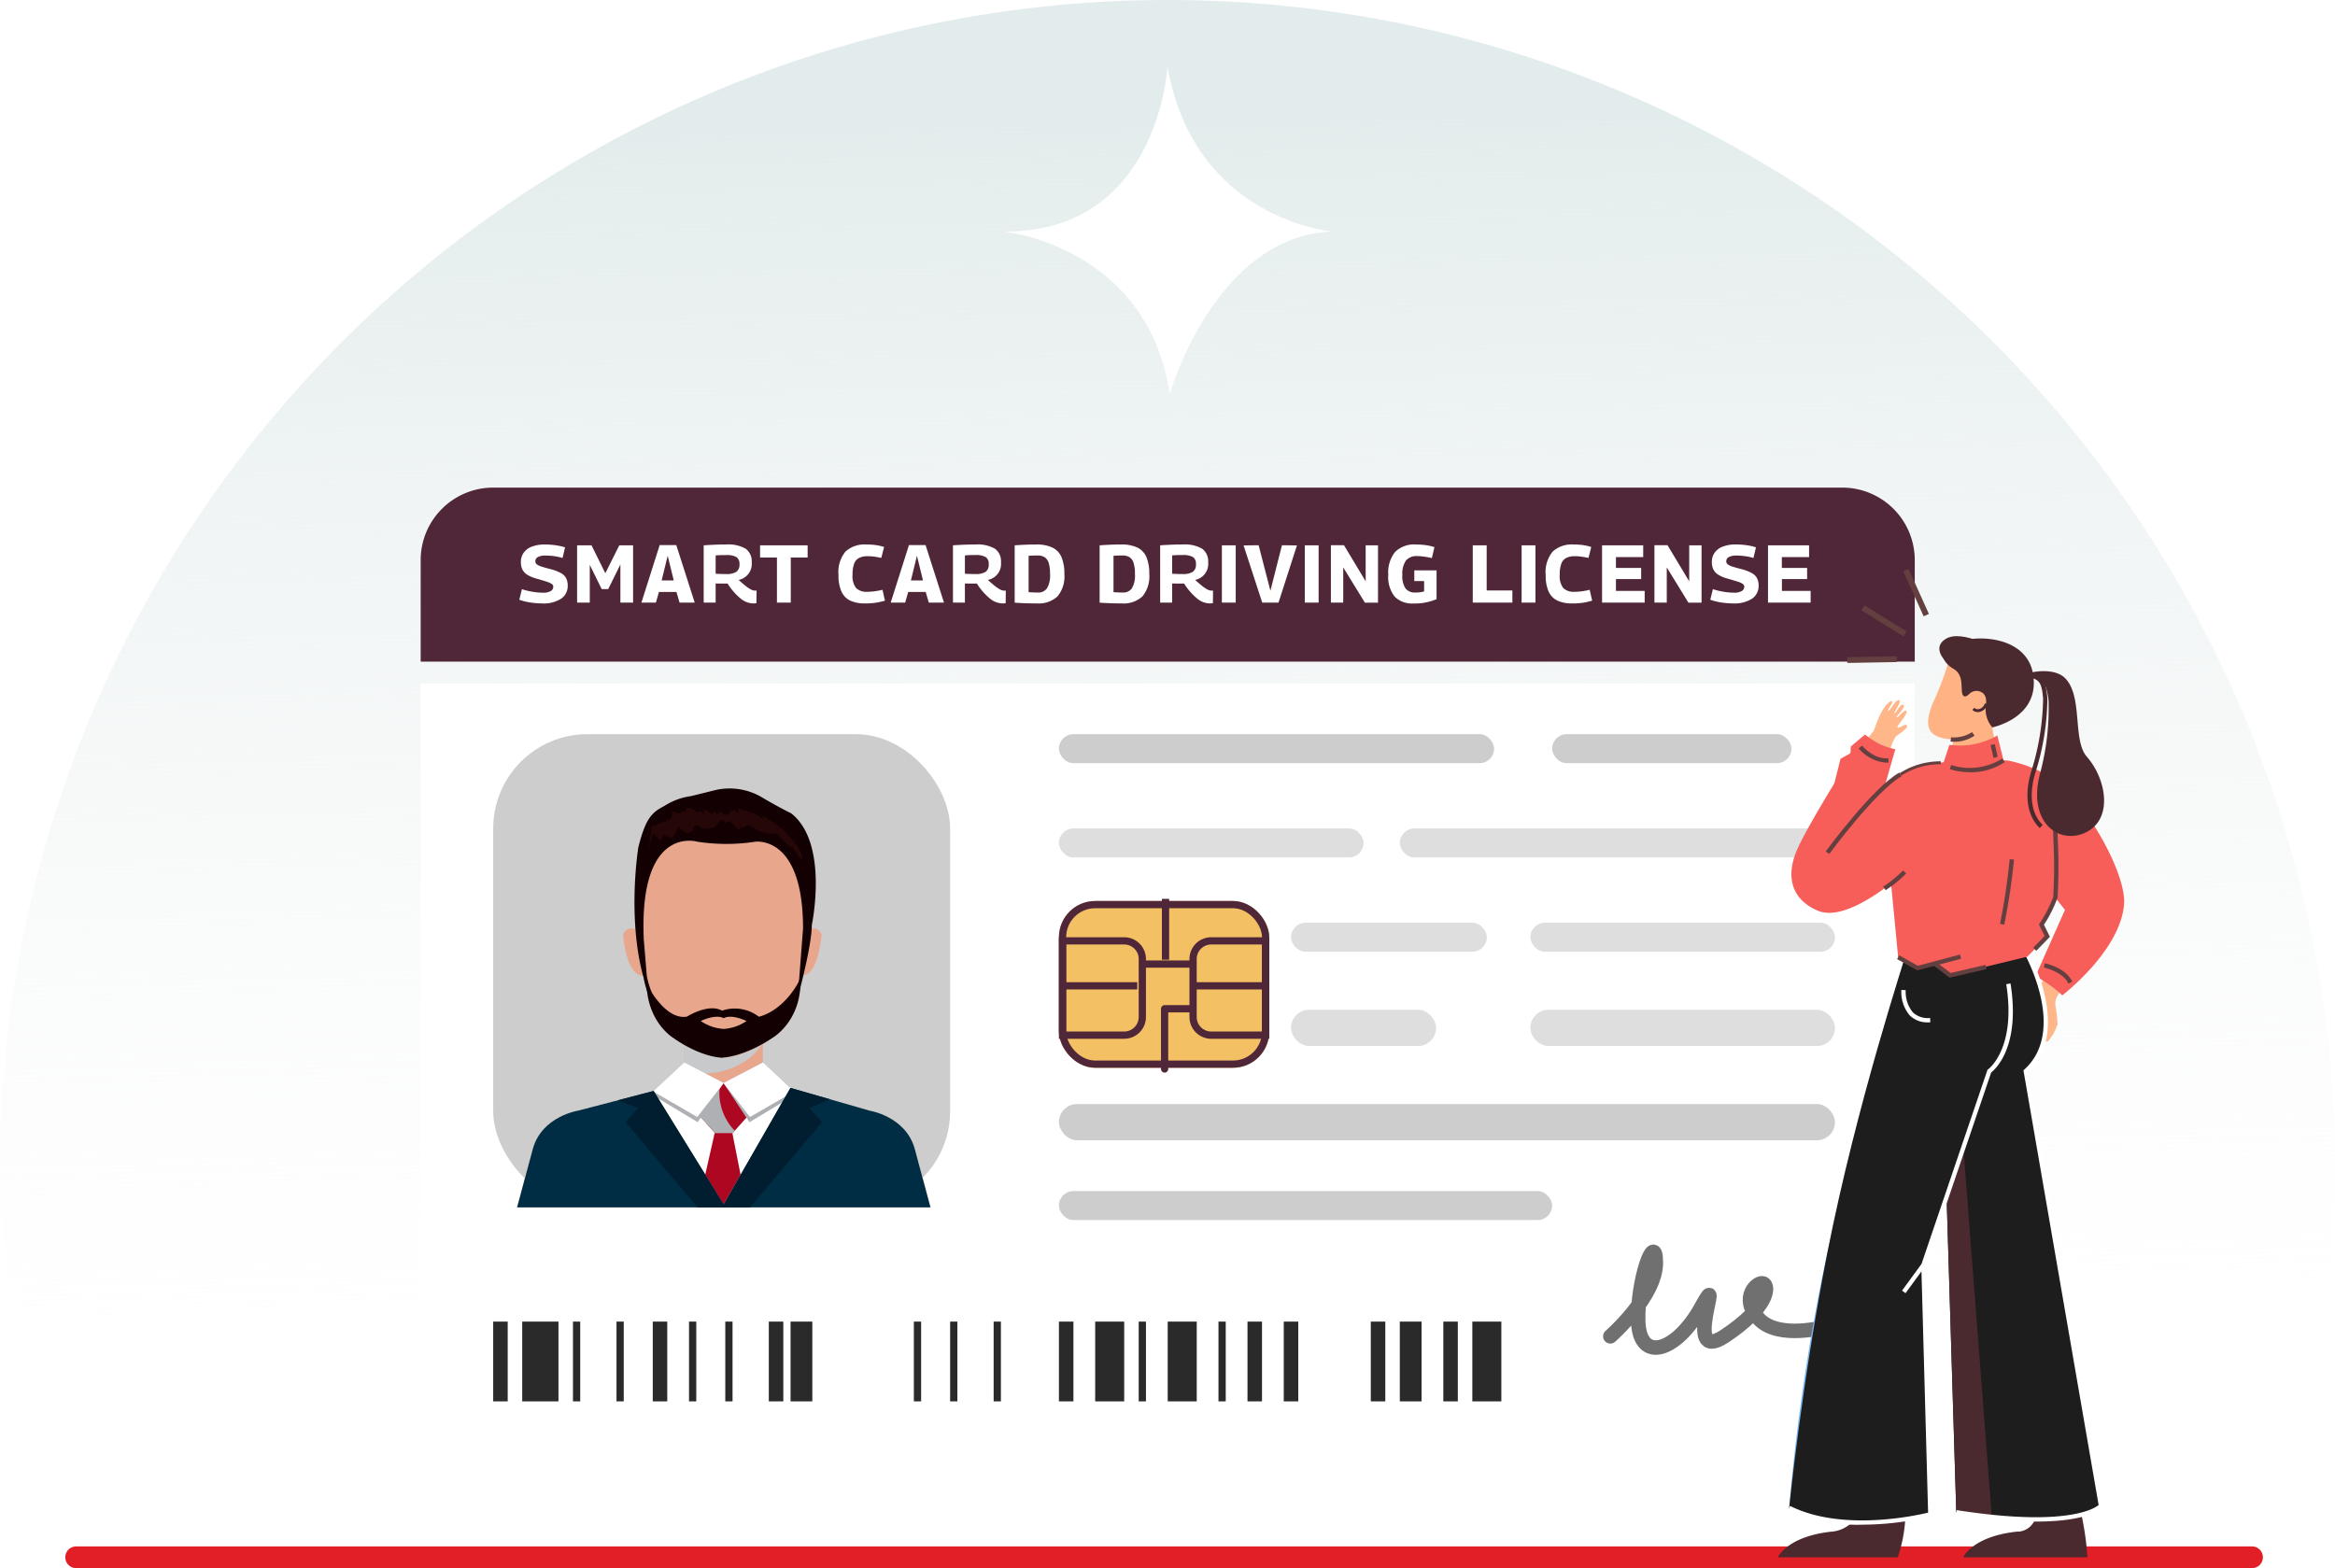 <svg xmlns="http://www.w3.org/2000/svg" xmlns:xlink="http://www.w3.org/1999/xlink" width="321.941" height="216.237" viewBox="0 0 321.941 216.237">
  <defs>
    <linearGradient id="linear-gradient" x1="0.5" y1="0.073" x2="0.521" y2="0.877" gradientUnits="objectBoundingBox">
      <stop offset="0" stop-color="#e3ecec"/>
      <stop offset="1" stop-color="#f7f7f7" stop-opacity="0"/>
    </linearGradient>
    <filter id="Rectangle_21045" x="49" y="85.237" width="224" height="129" filterUnits="userSpaceOnUse">
      <feOffset dy="3" input="SourceAlpha"/>
      <feGaussianBlur stdDeviation="3" result="blur"/>
      <feFlood flood-opacity="0.161"/>
      <feComposite operator="in" in2="blur"/>
      <feComposite in="SourceGraphic"/>
    </filter>
    <clipPath id="clip-path">
      <rect id="Rectangle_21092" data-name="Rectangle 21092" width="57.005" height="57.79" fill="none"/>
    </clipPath>
    <clipPath id="clip-path-3">
      <rect id="Rectangle_21087" data-name="Rectangle 21087" width="10.807" height="4.368" fill="none"/>
    </clipPath>
    <clipPath id="clip-path-4">
      <rect id="Rectangle_21088" data-name="Rectangle 21088" width="5.126" height="6.903" fill="none"/>
    </clipPath>
    <clipPath id="clip-path-5">
      <rect id="Rectangle_21089" data-name="Rectangle 21089" width="10.1" height="8.243" fill="none"/>
    </clipPath>
    <clipPath id="clip-path-6">
      <rect id="Rectangle_21090" data-name="Rectangle 21090" width="10.067" height="8.243" fill="none"/>
    </clipPath>
  </defs>
  <g id="Group_205030" data-name="Group 205030" transform="translate(-1817 -9564.763)">
    <g id="Group_205029" data-name="Group 205029" transform="translate(1382.07 9455.71)">
      <path id="Path_92848" data-name="Path 92848" d="M160.97,0a160.97,160.97,0,0,1,160.97,160.97c0,42.939-17.689,51.267-17.689,51.267H31.27S0,205.243,0,160.97A160.97,160.97,0,0,1,160.97,0Z" transform="translate(434.93 109.053)" fill="url(#linear-gradient)"/>
      <path id="Path_92849" data-name="Path 92849" d="M146.573,442.543s-1.245,23.026-22.715,22.715c0,0,19.916,1.867,23.026,22.4,0,0,6.224-21.782,22.405-22.4C169.29,465.258,150.307,463.7,146.573,442.543Z" transform="translate(449.327 -324.287)" fill="#fff"/>
    </g>
    <line id="Line_42648" data-name="Line 42648" x2="300" transform="translate(1827.5 9779.5)" fill="none" stroke="#e21f26" stroke-linecap="round" stroke-width="3"/>
    <g id="Group_205023" data-name="Group 205023" transform="translate(18.876 -1.994)">
      <g transform="matrix(1, 0, 0, 1, 1798.12, 9566.76)" filter="url(#Rectangle_21045)">
        <path id="Rectangle_21045-2" data-name="Rectangle 21045" d="M0,0H206a0,0,0,0,1,0,0V101a10,10,0,0,1-10,10H10A10,10,0,0,1,0,101V0A0,0,0,0,1,0,0Z" transform="translate(58 91.24)" fill="#fff"/>
      </g>
      <path id="Rectangle_21046" data-name="Rectangle 21046" d="M10,0H196a10,10,0,0,1,10,10V24a0,0,0,0,1,0,0H0a0,0,0,0,1,0,0V10A10,10,0,0,1,10,0Z" transform="translate(1856.124 9633.994)" fill="#502739"/>
      <rect id="Rectangle_21047" data-name="Rectangle 21047" width="42" height="4" rx="2" transform="translate(1944.124 9680.994)" fill="#dedede"/>
      <rect id="Rectangle_21052" data-name="Rectangle 21052" width="20" height="5" rx="2.5" transform="translate(1976.124 9705.994)" fill="#dedede"/>
      <rect id="Rectangle_21055" data-name="Rectangle 21055" width="33" height="4" rx="2" transform="translate(2012.124 9667.994)" fill="#cdcdcd"/>
      <rect id="Rectangle_21053" data-name="Rectangle 21053" width="42" height="5" rx="2.5" transform="translate(2009.124 9705.994)" fill="#dedede"/>
      <rect id="Rectangle_21050" data-name="Rectangle 21050" width="42" height="4" rx="2" transform="translate(2009.124 9693.994)" fill="#dedede"/>
      <rect id="Rectangle_21048" data-name="Rectangle 21048" width="60" height="4" rx="2" transform="translate(1991.124 9680.994)" fill="#dedede"/>
      <rect id="Rectangle_21049" data-name="Rectangle 21049" width="27" height="4" rx="2" transform="translate(1976.124 9693.994)" fill="#dedede"/>
      <rect id="Rectangle_21054" data-name="Rectangle 21054" width="60" height="4" rx="2" transform="translate(1944.124 9667.994)" fill="#cdcdcd"/>
      <rect id="Rectangle_21057" data-name="Rectangle 21057" width="68" height="4" rx="2" transform="translate(1944.124 9730.994)" fill="#cdcdcd"/>
      <rect id="Rectangle_21056" data-name="Rectangle 21056" width="107" height="5" rx="2.5" transform="translate(1944.124 9718.994)" fill="#cdcdcd"/>
      <rect id="Rectangle_21051" data-name="Rectangle 21051" width="24" height="5" rx="2.5" transform="translate(1944.124 9705.994)" fill="#dedede"/>
      <g id="Group_204997" data-name="Group 204997" transform="translate(1866.254 9748.797)">
        <rect id="Rectangle_21058" data-name="Rectangle 21058" width="2" height="11" transform="translate(-0.13 0.198)" fill="#2a2a2a"/>
        <rect id="Rectangle_21060" data-name="Rectangle 21060" width="1" height="11" transform="translate(10.87 0.198)" fill="#2a2a2a"/>
        <rect id="Rectangle_21061" data-name="Rectangle 21061" width="1" height="11" transform="translate(16.87 0.198)" fill="#2a2a2a"/>
        <rect id="Rectangle_21063" data-name="Rectangle 21063" width="1" height="11" transform="translate(26.87 0.198)" fill="#2a2a2a"/>
        <rect id="Rectangle_21064" data-name="Rectangle 21064" width="1" height="11" transform="translate(31.87 0.198)" fill="#2a2a2a"/>
        <rect id="Rectangle_21068" data-name="Rectangle 21068" height="11" transform="translate(52.87 0.198)" fill="#2a2a2a"/>
        <rect id="Rectangle_21071" data-name="Rectangle 21071" width="1" height="11" transform="translate(68.87 0.198)" fill="#2a2a2a"/>
        <rect id="Rectangle_21078" data-name="Rectangle 21078" width="2" height="11" transform="translate(103.87 0.198)" fill="#2a2a2a"/>
        <rect id="Rectangle_21079" data-name="Rectangle 21079" width="2" height="11" transform="translate(108.87 0.198)" fill="#2a2a2a"/>
        <rect id="Rectangle_21073" data-name="Rectangle 21073" width="2" height="11" transform="translate(77.87 0.198)" fill="#2a2a2a"/>
        <rect id="Rectangle_21081" data-name="Rectangle 21081" width="2" height="11" transform="translate(120.87 0.198)" fill="#2a2a2a"/>
        <rect id="Rectangle_21084" data-name="Rectangle 21084" width="3" height="11" transform="translate(124.87 0.198)" fill="#2a2a2a"/>
        <rect id="Rectangle_21072" data-name="Rectangle 21072" height="11" transform="translate(74.87 0.198)" fill="#2a2a2a"/>
        <rect id="Rectangle_21077" data-name="Rectangle 21077" width="1" height="11" transform="translate(99.87 0.198)" fill="#2a2a2a"/>
        <rect id="Rectangle_21080" data-name="Rectangle 21080" height="11" transform="translate(115.87 0.198)" fill="#2a2a2a"/>
        <rect id="Rectangle_21083" data-name="Rectangle 21083" width="2" height="11" transform="translate(130.87 0.198)" fill="#2a2a2a"/>
        <rect id="Rectangle_21062" data-name="Rectangle 21062" width="2" height="11" transform="translate(21.87 0.198)" fill="#2a2a2a"/>
        <rect id="Rectangle_21065" data-name="Rectangle 21065" width="2" height="11" transform="translate(37.87 0.198)" fill="#2a2a2a"/>
        <rect id="Rectangle_21069" data-name="Rectangle 21069" width="1" height="11" transform="translate(57.87 0.198)" fill="#2a2a2a"/>
        <rect id="Rectangle_21067" data-name="Rectangle 21067" height="11" transform="translate(47.87 0.198)" fill="#2a2a2a"/>
        <rect id="Rectangle_21070" data-name="Rectangle 21070" width="1" height="11" transform="translate(62.87 0.198)" fill="#2a2a2a"/>
        <rect id="Rectangle_21075" data-name="Rectangle 21075" width="1" height="11" transform="translate(88.87 0.198)" fill="#2a2a2a"/>
        <rect id="Rectangle_21059" data-name="Rectangle 21059" width="5" height="11" transform="translate(3.87 0.198)" fill="#2a2a2a"/>
        <rect id="Rectangle_21066" data-name="Rectangle 21066" width="3" height="11" transform="translate(40.87 0.198)" fill="#2a2a2a"/>
        <rect id="Rectangle_21074" data-name="Rectangle 21074" width="4" height="11" transform="translate(82.87 0.198)" fill="#2a2a2a"/>
        <rect id="Rectangle_21076" data-name="Rectangle 21076" width="4" height="11" transform="translate(92.87 0.198)" fill="#2a2a2a"/>
        <rect id="Rectangle_21082" data-name="Rectangle 21082" width="4" height="11" transform="translate(134.87 0.198)" fill="#2a2a2a"/>
      </g>
      <g id="Group_205014" data-name="Group 205014" transform="translate(1866.254 9668.079)">
        <rect id="Rectangle_21085" data-name="Rectangle 21085" width="63" height="65" rx="13" transform="translate(-0.13 -0.085)" fill="#cdcdcd"/>
        <g id="Group_205013" data-name="Group 205013" transform="translate(3.163 7.379)">
          <g id="Group_205012" data-name="Group 205012" clip-path="url(#clip-path)">
            <rect id="Rectangle_21086" data-name="Rectangle 21086" width="10.807" height="5.686" transform="translate(23.08 34.955)" fill="#e8a78c"/>
            <g id="Group_205011" data-name="Group 205011">
              <g id="Group_205010" data-name="Group 205010" clip-path="url(#clip-path)">
                <g id="Group_205000" data-name="Group 205000" transform="translate(23.08 34.955)" style="mix-blend-mode: multiply;isolation: isolate">
                  <g id="Group_204999" data-name="Group 204999">
                    <g id="Group_204998" data-name="Group 204998" clip-path="url(#clip-path-3)">
                      <path id="Path_111789" data-name="Path 111789" d="M48.518,73.264a10.29,10.29,0,0,0,4.766-1.337A8.637,8.637,0,0,0,55.9,69.681c.129-.171.271-.366.4-.572v-.2H45.5V73.16a24.481,24.481,0,0,0,3.022.1" transform="translate(-45.496 -68.906)" fill="#c7c9cb"/>
                    </g>
                  </g>
                </g>
                <path id="Path_111790" data-name="Path 111790" d="M44.346,6h-.008c-6.9.2-12.175,3.032-12.15,12.815.015,5.8.544,7.512,2.234,14.13,1.169,4.579,7.391,7,9.763,7.153l.157-.014c.054.006.107.011.158.014,2.372-.157,8.592-2.573,9.762-7.153,1.69-6.618,2.219-8.33,2.234-14.13C56.521,9.03,51.251,6.193,44.346,6" transform="translate(-15.859 -2.955)" fill="#e8a78c"/>
                <path id="Path_111791" data-name="Path 111791" d="M76.768,38.657l-.754,5.776c2.964,1.305,3.427-5.493,3.427-5.493-.685-1.694-2.673-.284-2.673-.284" transform="translate(-37.453 -18.775)" fill="#e8a78c"/>
                <path id="Path_111792" data-name="Path 111792" d="M28.809,38.941s.464,6.8,3.428,5.493l-.754-5.776s-1.989-1.411-2.674.284" transform="translate(-14.195 -18.775)" fill="#e8a78c"/>
                <path id="Path_111793" data-name="Path 111793" d="M33.98,80.114l14.6,3.8s4.981.763,6.252,5.238L57,97.263H0L2.178,89.15c1.27-4.475,6.251-5.238,6.251-5.238l14.553-3.8Z" transform="translate(0 -39.473)" fill="#e8a78c"/>
                <path id="Path_111794" data-name="Path 111794" d="M0,97.263l2.178-8.113c1.271-4.475,6.251-5.238,6.251-5.238l14.554-3.8h11l14.6,3.8s4.98.762,6.251,5.238L57,97.263" transform="translate(0 -39.473)" fill="#fff"/>
                <path id="Path_111795" data-name="Path 111795" d="M53.616,80.114H51.739l-2.673,4.213,2.39,2.69H53.9l2.39-2.69Z" transform="translate(-24.175 -39.473)" fill="#ae0721"/>
                <g id="Group_205003" data-name="Group 205003" transform="translate(24.891 40.641)" style="mix-blend-mode: multiply;isolation: isolate">
                  <g id="Group_205002" data-name="Group 205002">
                    <g id="Group_205001" data-name="Group 205001" clip-path="url(#clip-path-4)">
                      <path id="Path_111796" data-name="Path 111796" d="M54.007,86.5a7.533,7.533,0,0,1-1.82-6.391H51.74l-2.673,4.213,2.39,2.691H53.9l.293-.33c-.064-.06-.127-.122-.186-.183" transform="translate(-49.067 -80.114)" fill="#aeb0b3"/>
                    </g>
                  </g>
                </g>
                <g id="Group_205006" data-name="Group 205006" transform="translate(28.461 37.798)" style="mix-blend-mode: multiply;isolation: isolate">
                  <g id="Group_205005" data-name="Group 205005">
                    <g id="Group_205004" data-name="Group 205004" clip-path="url(#clip-path-5)">
                      <path id="Path_111797" data-name="Path 111797" d="M61.548,74.511,56.1,77.354l3.587,5.4L66.2,78.835Z" transform="translate(-56.105 -74.511)" fill="#aeb0b3"/>
                    </g>
                  </g>
                </g>
                <path id="Path_111798" data-name="Path 111798" d="M61.548,74.511,56.1,77.354l3.652,4.684,6.09-3.527Z" transform="translate(-27.644 -36.712)" fill="#fff"/>
                <g id="Group_205009" data-name="Group 205009" transform="translate(18.395 37.798)" style="mix-blend-mode: multiply;isolation: isolate">
                  <g id="Group_205008" data-name="Group 205008">
                    <g id="Group_205007" data-name="Group 205007" clip-path="url(#clip-path-6)">
                      <path id="Path_111799" data-name="Path 111799" d="M40.917,74.511l5.41,2.843-3.554,5.4L36.26,78.835Z" transform="translate(-36.261 -74.511)" fill="#aeb0b3"/>
                    </g>
                  </g>
                </g>
                <path id="Path_111800" data-name="Path 111800" d="M41.264,74.511l5.443,2.843-3.652,4.684-6.09-3.527Z" transform="translate(-18.213 -36.712)" fill="#fff"/>
                <path id="Path_111801" data-name="Path 111801" d="M18.821,81.865,8.43,84.571s-4.981.763-6.251,5.238L0,97.921H57l-2.177-8.113c-1.271-4.475-6.251-5.238-6.251-5.238L37.693,81.449,28.461,97.517Z" transform="translate(0 -40.131)" fill="#002d43"/>
                <path id="Path_111802" data-name="Path 111802" d="M52.434,93.723l-1.3,5.747,2.522,4.1,2.354-4.1-1.133-5.744Z" transform="translate(-25.194 -46.178)" fill="#ae0721"/>
                <path id="Path_111803" data-name="Path 111803" d="M32.32,82.269,27.4,83.551l2.776,1.076L28.46,86.576l9.93,11.748h3.857Z" transform="translate(-13.499 -40.535)" fill="#001e30"/>
                <path id="Path_111804" data-name="Path 111804" d="M65.14,81.448,70.557,83,67.78,84.223l1.714,1.95L59.564,97.92H55.706Z" transform="translate(-27.447 -40.131)" fill="#001e30"/>
                <path id="Path_111805" data-name="Path 111805" d="M33.178,20.729l.61,7.329c-3.2-8.623-1.353-19.9-1.353-19.9C33.457,3.991,34.4,3.284,36.05,2.42a8.9,8.9,0,0,1,3.614-1.336c2.593-.63,0,0,3.508-.865a8.772,8.772,0,0,1,6.432,1.1C52,2.731,53.495,3.44,53.495,3.44c5.265,4.087,2.861,15.4,2.861,15.4,0,2.985-1.936,9.981-1.936,9.981l.726-9.493c0-13.108-6.69-11.948-6.69-11.948A26.158,26.158,0,0,1,40.61,7.37s-8.024-2.462-7.431,13.188" transform="translate(-15.719 0)" fill="#130002"/>
                <path id="Path_111806" data-name="Path 111806" d="M35.223,50.907a11.448,11.448,0,0,0,6.612,8.421,6.716,6.716,0,0,0,3.764.71v2.185s-2.771.047-6.749-2.738c0,0-4.05-2.437-3.626-8.578" transform="translate(-17.339 -25.082)" fill="#130002"/>
                <path id="Path_111807" data-name="Path 111807" d="M66.362,50.907a11.473,11.473,0,0,1-6.955,8.421,7.36,7.36,0,0,1-3.959.71v2.185s2.915.047,7.1-2.738c0,0,4.26-2.437,3.814-8.578" transform="translate(-27.32 -25.082)" fill="#130002"/>
                <path id="Path_111808" data-name="Path 111808" d="M34.417,51.607s2.639,5.892,5.969,5.3c0,0,2.953-1.876,4.831-.822a5.44,5.44,0,0,1,5.073.839s3.208-.579,5.538-4.89c0,0-.666,8.346-10.409,9.051,0,0-9.23,0-11-9.48" transform="translate(-16.958 -25.427)" fill="#130002"/>
                <path id="Path_111809" data-name="Path 111809" d="M53.123,63.771a6.2,6.2,0,0,0,3.114-1.091c-2.056-.925-2.96-.506-3.157-.383-.2-.123-1.1-.542-3.158.383a6.2,6.2,0,0,0,3.114,1.091v.009l.044,0,.043,0Z" transform="translate(-24.597 -30.595)" fill="#e8a78c"/>
                <path id="Path_111810" data-name="Path 111810" d="M35.753,10.426c.036.166-.061.262.089.347a10.1,10.1,0,0,1,.524-1.988c.415.279,1.366,1.881,1.291.245.443-.044.93.449,1.278.34.53-.167.573-1,.938-1.437.833.6.951,1.079,1.773.613.29-.164.19-.731.587-.839.474-.128.7.414,1.063.459A5,5,0,0,0,44.92,7.91c.421-.248.751-1.627,1.435-.563.955-.708,1.118.859,1.992.942,0-.14.026-.3.036-.44.543.384.651-.154,1.037-.116.725.072.867.437,1.446.67a6.368,6.368,0,0,0,2.429.472c.015-.071.028-.142.038-.213A17.788,17.788,0,0,0,55.445,10.8c.077-.069.065-.175.1-.215.474.645.644,1.439,1.4,1.835.055-1.539-2.064-3.4-2.81-4.367.061.111.095.243.164.358a10.987,10.987,0,0,0-2.851-1.984c.042.161.032.388.082.55-.31-.733-2.654-1.38-3.383-1.6.019.173-.054.4-.036.574-.044-.033-.626-.423-.689-.382.214-.136-.911.437-.465.385-.006,0-.282.3-.469.336-.206.034-.826-.495-1.051-.556,0,.142-.034.3-.035.44-.165-.122-.6-.237-.784-.444.008.175-.055.393-.045.568a2.616,2.616,0,0,0-1.261-.8,2.643,2.643,0,0,0,.117.784c-.24-.483-.6-.7-.951-.33-.478-.464-1.52-1.2-1.647-.124-.142.007-.206-.107-.339-.09-.444.585-1.012.161-1.538,0,.062.623,0,1.438-.731,1.175-.045.138-.08.3-.129.447a1.943,1.943,0,0,0-.317-.187c-.4.394-1.1.377-1.649.688.024.93-.253,1.715-.257,2.691" transform="translate(-17.616 -2.592)" fill="#260708"/>
              </g>
            </g>
          </g>
        </g>
      </g>
      <path id="Path_111811" data-name="Path 111811" d="M8480.577,15859.219s6.275-5.482,6.275-10.133-2.609,2.3-2.43,8.088,5.308,4.219,8.735-2.047-2.91,8.1,3.158,4.092,6.161-6.885,5.381-7.275-3.383,1.934-.656,4.863,9.194,1.1,9.194,1.1" transform="translate(-6460.425 -6108.195)" fill="none" stroke="#707070" stroke-linecap="round" stroke-width="2"/>
      <path id="Path_111875" data-name="Path 111875" d="M6.45-8.835,6.1-7.368a5.721,5.721,0,0,0-.711-.181,8.375,8.375,0,0,0-.841-.118q-.434-.039-.818-.039a2.1,2.1,0,0,0-1.01.2.647.647,0,0,0-.367.6.509.509,0,0,0,.158.372,1.694,1.694,0,0,0,.6.316q.44.158,1.3.372a6.3,6.3,0,0,1,1.45.547,1.778,1.778,0,0,1,.739.722,2.238,2.238,0,0,1,.214,1.021,2.1,2.1,0,0,1-.9,1.794,4.469,4.469,0,0,1-2.64.654q-.451,0-.993-.051A10.262,10.262,0,0,1,1.181-1.32,6.97,6.97,0,0,1,.143-1.614L.5-3.069A9.334,9.334,0,0,0,2-2.708a8.917,8.917,0,0,0,1.371.124A2.09,2.09,0,0,0,4.481-2.81a.687.687,0,0,0,.344-.6A.468.468,0,0,0,4.6-3.8a2.99,2.99,0,0,0-.756-.327Q3.314-4.3,2.4-4.559a4.288,4.288,0,0,1-1.236-.553,1.777,1.777,0,0,1-.626-.728,2.418,2.418,0,0,1-.181-.976A2.219,2.219,0,0,1,.713-8.051a2.36,2.36,0,0,1,1.1-.863A4.922,4.922,0,0,1,3.72-9.23a9.6,9.6,0,0,1,1.038.056q.519.056.959.147A5.938,5.938,0,0,1,6.45-8.835ZM8.109-1.219v-7.9h1.986L12-5.27l1.929-3.848h1.9v7.9H14.078V-6.477L12.4-3.081h-.9L9.858-6.42v5.2Zm8.869,0,2.516-7.932h2.291l2.539,7.932H22.236l-.429-1.467H19.392l-.417,1.467Zm2.787-3.058h1.67l-.835-3.4Zm12.6,3.171a2.807,2.807,0,0,1-1.687-.654,8.666,8.666,0,0,1-1.822-2.087H27.832q-.3,0-.621-.011v2.64H25.564v-7.9q.869-.056,1.585-.085t1.5-.028a4.83,4.83,0,0,1,2.7.581,2.139,2.139,0,0,1,.835,1.89,2.246,2.246,0,0,1-1.805,2.415q.429.384.835.722a5.391,5.391,0,0,0,.773.547,1.394,1.394,0,0,0,.683.209.791.791,0,0,0,.085-.006.87.87,0,0,1,.1-.006L32.831-1.14q-.079.011-.192.023T32.368-1.106ZM28.645-5.157a2.528,2.528,0,0,0,1.416-.3,1.192,1.192,0,0,0,.434-1.049,1.118,1.118,0,0,0-.4-.982,2.7,2.7,0,0,0-1.461-.282h-.474q-.2,0-.417.011t-.53.034V-5.2q.406.023.745.034T28.645-5.157ZM39.894-7.436H37.57v6.217H35.663V-7.436H33.338V-9.117h6.556Zm4.254,2.392a4.452,4.452,0,0,1,.965-3.21A3.886,3.886,0,0,1,48-9.23a8.962,8.962,0,0,1,1.331.085,7.813,7.813,0,0,1,1.106.254L50.049-7.38q-.519-.113-.97-.175a6.619,6.619,0,0,0-.9-.062,2.571,2.571,0,0,0-1.2.243,1.445,1.445,0,0,0-.677.8,4.349,4.349,0,0,0-.214,1.518,2.676,2.676,0,0,0,.485,1.828,2.046,2.046,0,0,0,1.557.519,7.551,7.551,0,0,0,1.055-.079,9.128,9.128,0,0,0,1.032-.2l.338,1.5a9.327,9.327,0,0,1-1.2.276,9.565,9.565,0,0,1-1.546.107,4.75,4.75,0,0,1-2.031-.384A2.529,2.529,0,0,1,44.56-2.742,5.423,5.423,0,0,1,44.148-5.044Zm7.2,3.825,2.516-7.932h2.291l2.539,7.932H56.6l-.429-1.467H53.761l-.417,1.467Zm2.787-3.058H55.8l-.835-3.4Zm12.6,3.171A2.807,2.807,0,0,1,65.05-1.76a8.666,8.666,0,0,1-1.822-2.087H62.2q-.3,0-.621-.011v2.64H59.933v-7.9q.869-.056,1.585-.085t1.5-.028a4.83,4.83,0,0,1,2.7.581,2.139,2.139,0,0,1,.835,1.89A2.246,2.246,0,0,1,64.74-4.344q.429.384.835.722a5.391,5.391,0,0,0,.773.547,1.394,1.394,0,0,0,.683.209.791.791,0,0,0,.085-.006.871.871,0,0,1,.1-.006L67.2-1.14q-.079.011-.192.023T66.737-1.106ZM63.013-5.157a2.528,2.528,0,0,0,1.416-.3,1.192,1.192,0,0,0,.434-1.049,1.118,1.118,0,0,0-.4-.982A2.7,2.7,0,0,0,63-7.774h-.474q-.2,0-.417.011t-.53.034V-5.2q.406.023.745.034T63.013-5.157ZM71.5-1.106q-.88,0-1.619-.028t-1.439-.073v-7.91q.79-.056,1.484-.085t1.484-.028a5.059,5.059,0,0,1,2.24.423,2.589,2.589,0,0,1,1.247,1.32,5.836,5.836,0,0,1,.395,2.33,4.3,4.3,0,0,1-.942,3.075A3.79,3.79,0,0,1,71.5-1.106Zm.147-1.5a1.444,1.444,0,0,0,1.247-.581,3.424,3.424,0,0,0,.423-1.958,5.064,5.064,0,0,0-.186-1.535,1.425,1.425,0,0,0-.564-.8,1.812,1.812,0,0,0-.976-.237q-.316,0-.643.011t-.587.034v5.021q.3.011.626.028T71.645-2.607Zm11.565,1.5q-.88,0-1.619-.028t-1.439-.073v-7.91q.79-.056,1.484-.085T83.12-9.23a5.058,5.058,0,0,1,2.24.423,2.589,2.589,0,0,1,1.247,1.32A5.836,5.836,0,0,1,87-5.157a4.3,4.3,0,0,1-.942,3.075A3.79,3.79,0,0,1,83.21-1.106Zm.147-1.5A1.444,1.444,0,0,0,84.6-3.188a3.424,3.424,0,0,0,.423-1.958,5.064,5.064,0,0,0-.186-1.535,1.425,1.425,0,0,0-.564-.8,1.812,1.812,0,0,0-.976-.237q-.316,0-.643.011t-.587.034v5.021q.3.011.626.028T83.357-2.607Zm11.949,1.5a2.807,2.807,0,0,1-1.687-.654A8.666,8.666,0,0,1,91.8-3.848H90.77q-.3,0-.621-.011v2.64H88.5v-7.9q.869-.056,1.585-.085t1.5-.028a4.83,4.83,0,0,1,2.7.581,2.139,2.139,0,0,1,.835,1.89,2.246,2.246,0,0,1-1.805,2.415q.429.384.835.722a5.391,5.391,0,0,0,.773.547,1.394,1.394,0,0,0,.683.209.791.791,0,0,0,.085-.006.871.871,0,0,1,.1-.006L95.769-1.14q-.079.011-.192.023T95.306-1.106ZM91.583-5.157A2.528,2.528,0,0,0,93-5.461a1.192,1.192,0,0,0,.434-1.049,1.118,1.118,0,0,0-.4-.982,2.7,2.7,0,0,0-1.461-.282H91.1q-.2,0-.417.011t-.53.034V-5.2q.406.023.745.034T91.583-5.157ZM97.01-1.219v-7.9h1.907v7.9Zm5.563,0L100-9.106l2.076-.023L103.7-2.855l1.591-6.273,2.065.023-2.539,7.887Zm5.867,0v-7.9h1.907v7.9Zm3.6,0v-7.91h1.805l2.99,4.976V-9.117h1.7v7.91h-1.805l-2.99-4.863v4.852Zm7.91-3.836a4.532,4.532,0,0,1,.942-3.148,3.712,3.712,0,0,1,2.872-1.027,9.553,9.553,0,0,1,1.36.09,7.332,7.332,0,0,1,1.19.271l-.35,1.512q-.519-.124-1.055-.2a7.322,7.322,0,0,0-.987-.073,1.844,1.844,0,0,0-1.54.621,3.186,3.186,0,0,0-.491,1.975,3.029,3.029,0,0,0,.446,1.873,1.615,1.615,0,0,0,1.337.553,3.994,3.994,0,0,0,1.219-.158V-4.186h-1.354V-5.664h3.069V-1.7a7.422,7.422,0,0,1-3.159.6,3.358,3.358,0,0,1-2.635-.965A4.378,4.378,0,0,1,119.949-5.055ZM131.6-1.219v-7.9h1.918v6.228h3.543v1.67Zm6.736,0v-7.9h1.907v7.9Zm3.317-3.825a4.452,4.452,0,0,1,.965-3.21,3.886,3.886,0,0,1,2.883-.976,8.961,8.961,0,0,1,1.331.085,7.813,7.813,0,0,1,1.106.254l-.384,1.512q-.519-.113-.97-.175a6.619,6.619,0,0,0-.9-.062,2.571,2.571,0,0,0-1.2.243,1.445,1.445,0,0,0-.677.8,4.35,4.35,0,0,0-.214,1.518,2.676,2.676,0,0,0,.485,1.828,2.046,2.046,0,0,0,1.557.519,7.551,7.551,0,0,0,1.055-.079,9.128,9.128,0,0,0,1.032-.2l.339,1.5a9.327,9.327,0,0,1-1.2.276,9.565,9.565,0,0,1-1.546.107,4.75,4.75,0,0,1-2.031-.384,2.529,2.529,0,0,1-1.224-1.252A5.423,5.423,0,0,1,141.658-5.044Zm7.774,3.825v-7.9H155.1v1.625h-3.757V-6h3.475v1.535h-3.475v1.636h3.96v1.614Zm7.221,0v-7.91h1.805l2.99,4.976V-9.117h1.7v7.91h-1.805l-2.99-4.863v4.852Zm14-7.616-.35,1.467a5.721,5.721,0,0,0-.711-.181,8.376,8.376,0,0,0-.841-.118q-.434-.039-.818-.039a2.1,2.1,0,0,0-1.01.2.647.647,0,0,0-.367.6.509.509,0,0,0,.158.372,1.694,1.694,0,0,0,.6.316q.44.158,1.3.372a6.3,6.3,0,0,1,1.45.547,1.778,1.778,0,0,1,.739.722,2.238,2.238,0,0,1,.214,1.021,2.1,2.1,0,0,1-.9,1.794,4.469,4.469,0,0,1-2.64.654q-.451,0-.993-.051a10.262,10.262,0,0,1-1.094-.164,6.97,6.97,0,0,1-1.038-.293l.361-1.456a9.334,9.334,0,0,0,1.5.361,8.916,8.916,0,0,0,1.371.124,2.09,2.09,0,0,0,1.111-.226.687.687,0,0,0,.344-.6.468.468,0,0,0-.226-.395,2.99,2.99,0,0,0-.756-.327q-.53-.169-1.444-.429a4.288,4.288,0,0,1-1.236-.553,1.777,1.777,0,0,1-.626-.728,2.418,2.418,0,0,1-.181-.976,2.219,2.219,0,0,1,.355-1.236,2.36,2.36,0,0,1,1.1-.863,4.922,4.922,0,0,1,1.907-.316,9.6,9.6,0,0,1,1.038.056q.519.056.959.147A5.938,5.938,0,0,1,170.656-8.835Zm1.659,7.616v-7.9h5.664v1.625h-3.757V-6H177.7v1.535h-3.475v1.636h3.96v1.614Z" transform="translate(1869.583 9651.07)" fill="#fff"/>
      <g id="Group_205022" data-name="Group 205022" transform="translate(1944.368 9690.646)">
        <g id="Rectangle_21093" data-name="Rectangle 21093" transform="translate(-0.245 0.35)" fill="#f3c064" stroke="#502739" stroke-width="1">
          <rect width="29" height="23" rx="5" stroke="none"/>
          <rect x="0.5" y="0.5" width="28" height="22" rx="4.5" fill="none"/>
        </g>
        <g id="Rectangle_21094" data-name="Rectangle 21094" transform="translate(17.755 5.35)" fill="none" stroke="#502739" stroke-width="1">
          <path d="M3,0h8a0,0,0,0,1,0,0V14a0,0,0,0,1,0,0H3a3,3,0,0,1-3-3V3A3,3,0,0,1,3,0Z" stroke="none"/>
          <path d="M3,.5h7.5a0,0,0,0,1,0,0v13a0,0,0,0,1,0,0H3A2.5,2.5,0,0,1,.5,11V3A2.5,2.5,0,0,1,3,.5Z" fill="none"/>
        </g>
        <g id="Rectangle_21095" data-name="Rectangle 21095" transform="translate(-0.245 5.35)" fill="none" stroke="#502739" stroke-width="1">
          <path d="M0,0H9a3,3,0,0,1,3,3v8a3,3,0,0,1-3,3H0a0,0,0,0,1,0,0V0A0,0,0,0,1,0,0Z" stroke="none"/>
          <path d="M.5.5H9A2.5,2.5,0,0,1,11.5,3v8A2.5,2.5,0,0,1,9,13.5H.5a0,0,0,0,1,0,0V.5A0,0,0,0,1,.5.5Z" fill="none"/>
        </g>
        <line id="Line_42644" data-name="Line 42644" x2="7.196" transform="translate(10.857 9.049)" fill="none" stroke="#502739" stroke-width="1"/>
        <line id="Line_42645" data-name="Line 42645" y2="8.396" transform="translate(14.455 0.054)" fill="none" stroke="#502739" stroke-width="1"/>
        <path id="Path_111815" data-name="Path 111815" d="M2551.013,16757.773h-3.726v8.307" transform="translate(-2532.959 -16742.564)" fill="none" stroke="#502739" stroke-linecap="round" stroke-linejoin="round" stroke-width="1"/>
        <line id="Line_42646" data-name="Line 42646" x1="10.195" transform="translate(18.053 12.048)" fill="none" stroke="#502739" stroke-width="1"/>
        <line id="Line_42647" data-name="Line 42647" x1="10.195" transform="translate(0.363 12.048)" fill="none" stroke="#502739" stroke-width="1"/>
      </g>
    </g>
    <g id="Group_205028" data-name="Group 205028" transform="translate(-5.909 566.28)">
      <path id="Path_111831" data-name="Path 111831" d="M478.613,316.467l1.148-1.692L482,316.233l-.969,1.734a2.054,2.054,0,0,0-.249,1.222,24.735,24.735,0,0,1,.3,2.6,6.8,6.8,0,0,1-1.322,2.374c-.232.116-.61-.136-.61-.136s.712-3.56.305-4.272a10.536,10.536,0,0,0-.77-1.086,1.874,1.874,0,0,1-.073-2.206" transform="translate(1625.519 8817.913)" fill="#ffb789"/>
      <path id="Path_111832" data-name="Path 111832" d="M442.149,233.412l2-.731,1.7-6.058,4.284.022,1.071,6.345,2.926.729a7.594,7.594,0,0,1-6.138,3.107c-5.076,0-5.841-3.414-5.841-3.414" transform="translate(1647.263 8870.948)" fill="#ffb284"/>
      <path id="Path_111833" data-name="Path 111833" d="M448.174,214.76c-1.6,1.19-4.325,1.175-5.722.827-1.476-.368-3.01-1.28-1-5.5a42.588,42.588,0,0,0,1.839-4.965c.375-.854,1.323-1.448,3.065-1.278,2.952.289,7.039,7.028,1.817,10.915" transform="translate(1648.261 8884.669)" fill="#ffb284"/>
      <path id="Path_111834" data-name="Path 111834" d="M438.033,273.278s7.845-5.979,8.507-12.4c.457-4.439-5.549-14.746-9.941-17.572a18.127,18.127,0,0,0-5.97-2.387,37.563,37.563,0,0,0-9.349.272c-1.762.219-2.812-.083-5.562,1.631-3.523,2.2-10.058,10.8-10.058,10.8l10.352,3.952,15.272-5.033,7.12,8.951-4.068,9.154a16.6,16.6,0,0,1,3.7,2.638" transform="translate(1669.216 8862.454)" fill="#f75d59"/>
      <path id="Path_111872" data-name="Path 111872" d="M406.082,498.894a20.031,20.031,0,0,1-1.054,7.186H388.5s1.231-2.855,7.352-3.532a4.436,4.436,0,0,0,4.095-3.654Z" transform="translate(1679.539 8707.14)" fill="#4a292f"/>
      <path id="Path_111873" data-name="Path 111873" d="M468.629,498.894a40.094,40.094,0,0,1,1.135,7.186H452.635s1.231-2.855,7.352-3.532a2.632,2.632,0,0,0,2.507-3.654Z" transform="translate(1640.954 8707.14)" fill="#4a292f"/>
      <path id="Path_111835" data-name="Path 111835" d="M452.134,307.532a39.177,39.177,0,0,0,5.508-.289s6.243,10.815,0,16.5l10.364,59.94s-2.919,3.544-19.947.886l-1.445-47.095Z" transform="translate(1644.575 8822.444)" fill="#1d1d1d"/>
      <path id="Path_111874" data-name="Path 111874" d="M452.956,425.375c-1.486-.151-3.115-.362-4.9-.641l-1.446-47.095.247-1.351L449,374.006Z" transform="translate(1644.578 8782.277)" fill="#4a292f"/>
      <path id="Path_111836" data-name="Path 111836" d="M416.918,309.44s-8.447-1.9-8.447-1.624c0,.232-6.392,21.231-10.806,41.139a278.8,278.8,0,0,0-5.262,35.178c7.946,3.986,19.461.886,19.461.886l-.945-34.384L420,323.91s5.352-3.691,1.622-16.389Z" transform="translate(1677.192 8822.276)" fill="#77b6f3"/>
      <rect id="Rectangle_21102" data-name="Rectangle 21102" width="26.888" height="0.398" transform="matrix(0.211, -0.978, 0.978, 0.211, 2091, 9159.877)" fill="#fff"/>
      <path id="Path_111837" data-name="Path 111837" d="M461.183,385.63a72.591,72.591,0,0,1-11.055-.992l.092-.591c15.008,2.343,18.958-.189,19.579-.7l-10.365-59.942.122-.111c5.992-5.456,0-16.023-.057-16.129l.517-.3c.064.11,6.211,10.95.064,16.758l10.36,59.915-.087.106c-.09.11-1.75,1.983-9.169,1.983" transform="translate(1642.461 8822.67)" fill="#fff"/>
      <path id="Path_111838" data-name="Path 111838" d="M408.471,307.178c0,.232-6.777,20.6-10.806,41.139C394.109,366.445,392.4,383.5,392.4,383.5c7.946,3.986,19.46.886,19.46.886L410.918,350,420,323.272s5.843-4.114,2.113-16.812c0,0-13.641.441-13.641.718" transform="translate(1677.192 8822.914)" fill="#1d1d1d"/>
      <path id="Path_111839" data-name="Path 111839" d="M402.254,392.951a23.018,23.018,0,0,1-10.189-2.053l.268-.534c7.143,3.583,17.372,1.322,19.021.921l-.94-34.2.018-.051,9.113-26.819.081-.056c.039-.027,3.92-2.861,2.5-11.747l.59-.094c1.389,8.675-2.059,11.8-2.664,12.271l-9.035,26.586.95,34.566-.227.061a41.23,41.23,0,0,1-9.484,1.145" transform="translate(1677.394 8815.778)" fill="#fff"/>
      <path id="Path_111840" data-name="Path 111840" d="M422.72,226.932a6.342,6.342,0,0,1,.757-1.719c.255-.214,1.786-1.174,1.538-1.511-.26-.353-1.166.548-1.328.237-.1-.192,1.647-1.99,1.211-2.27-.286-.184-1.191,1.067-1.309.916s1.331-1.414.919-1.707c-.432-.307-1.065,1.305-1.257,1.153-.1-.076,1.048-1.574.706-1.8-.457-.309-1.329,1.58-1.548,1.458-.107-.061.319-.662.526-1.056.115-.219-.042-.364-.181-.276-1.437.907-2.187,3.912-2.372,4.138q-.412.5-.785,1.007Z" transform="translate(1660.828 8874.817)" fill="#ffb789"/>
      <path id="Path_111841" data-name="Path 111841" d="M428.044,281.632l2.657,1.5,2.339-.644,2.17,1.644,10.646-2.577,2.746-2.8-.805-1.619,1.924-3.772s-.105-7.252-.353-10l-22.7,4.008Z" transform="translate(1656.576 8848.844)" fill="#f75d59"/>
      <path id="Path_111842" data-name="Path 111842" d="M465.959,284.323l-.586-.12a87.468,87.468,0,0,0,1.336-8.908l.594.057a88.357,88.357,0,0,1-1.344,8.97" transform="translate(1633.289 8841.665)" fill="#633f3f"/>
      <path id="Path_111843" data-name="Path 111843" d="M415.159,236.445l-6.374,14.648s-7.689,7.128-11.934,5.352c-3.678-1.539-4.3-4.6-3.167-7.752,1.337-3.707,9.643-16.557,9.643-16.557a9.557,9.557,0,0,0,4.17,2.034L403.96,246.5Z" transform="translate(1676.73 8867.629)" fill="#f75d59"/>
      <path id="Path_111844" data-name="Path 111844" d="M477.279,280.737l-.429-.416,1.582-1.628-.785-1.579.088-.141a18.287,18.287,0,0,0,1.881-3.649,72.7,72.7,0,0,0,.018-8.012c-.023-.732-.043-1.4-.055-1.952l.6-.012c.012.55.032,1.216.055,1.946a72.9,72.9,0,0,1-.021,8.1,17.493,17.493,0,0,1-1.879,3.752l.825,1.66Z" transform="translate(1626.385 8848.854)" fill="#633f3f"/>
      <path id="Path_111845" data-name="Path 111845" d="M405.537,256.542l-.482-.354c.264-.359,6.507-8.824,10.152-10.879l.294.52c-3.533,1.991-9.9,10.625-9.964,10.713" transform="translate(1669.578 8859.704)" fill="#633f3f"/>
      <path id="Path_111846" data-name="Path 111846" d="M430.853,243.367l-.214-.336a10.32,10.32,0,0,1,5.342-1.636l.31-.026.034.4-.311.026a9.98,9.98,0,0,0-5.162,1.575" transform="translate(1654.186 8862.075)" fill="#633f3f"/>
      <path id="Path_111847" data-name="Path 111847" d="M425.285,281.929l-.328-.5a17,17,0,0,0,2.735-2.221l.434.41a17.212,17.212,0,0,1-2.841,2.311" transform="translate(1657.604 8839.31)" fill="#633f3f"/>
      <path id="Path_111848" data-name="Path 111848" d="M449.509,198.966c3.543-.417,8.729.813,8.651,6.158-.073,4.912-5.724,6.028-5.724,6.028a3.826,3.826,0,0,1-.865-3.145c.076-.737-.032-1.4-.652-1.721a1.4,1.4,0,0,0-1.605.207c-.308.308-.726.6-.946.19-.375-.692.26-2.682-1.24-3.576-1.066-.636-1.476-1.34-1.492-1.893-.031-1.1,1.155-1.929,3.874-2.248" transform="translate(1645.164 8887.631)" fill="#4a292f"/>
      <path id="Path_111849" data-name="Path 111849" d="M456.549,222.571a1.157,1.157,0,0,1-.77-.307l.28-.282a.743.743,0,0,0,.82.114,1.141,1.141,0,0,0,.626-.727l.389.086a1.546,1.546,0,0,1-.849,1,1.179,1.179,0,0,1-.5.114" transform="translate(1639.062 8874.107)" fill="#4a292f"/>
      <path id="Path_111850" data-name="Path 111850" d="M448.731,232.639a3.974,3.974,0,0,1-.488-.026l.081-.592a4.565,4.565,0,0,0,2.892-.712l.342.49a5.01,5.01,0,0,1-2.826.84" transform="translate(1643.596 8868.128)" fill="#633f3f"/>
      <path id="Path_111851" data-name="Path 111851" d="M476.36,210.376s3.178-.739,4.674.874c2.393,2.581.924,8.488,2.927,10.763,2.7,3.071,3.645,8.586-.14,10.427-3.58,1.742-8.016-1.212-6.367-7.925a34.848,34.848,0,0,0,1.225-10.282c-.327-2.712-.974-2.779-2.245-3.2Z" transform="translate(1626.679 8880.824)" fill="#4a292f"/>
      <path id="Path_111852" data-name="Path 111852" d="M445.9,236.139l.78-2.373a10.357,10.357,0,0,0,6.611-1.288l.848,3.424s-5.458,1.526-8.239.237" transform="translate(1645.006 8867.423)" fill="#f75d59"/>
      <path id="Path_111853" data-name="Path 111853" d="M476.563,232.167c-1.713-1.646-2.15-4.452-1.2-7.7a35.047,35.047,0,0,0,1.667-10.112c-.182-2.391-.631-2.559-1.717-2.966l-.194-.073.213-.558.19.072c1.278.479,1.9.828,2.1,3.481a34.935,34.935,0,0,1-1.689,10.325c-.886,3.025-.508,5.613,1.039,7.1Z" transform="translate(1627.575 8880.492)" fill="#4a292f"/>
      <path id="Path_111854" data-name="Path 111854" d="M445.914,202.044c-.8-.39-2.619-2.365-.67-3.568,2.3-1.417,7.213,1.568,7.213,1.568Z" transform="translate(1645.924 8888.111)" fill="#4a292f"/>
      <path id="Path_111855" data-name="Path 111855" d="M432.515,310.491l-2.764-1.558.294-.521,2.552,1.44,5.832-1.545.153.577Z" transform="translate(1654.721 8821.803)" fill="#633f3f"/>
      <path id="Path_111856" data-name="Path 111856" d="M444.647,313.106l-2.18-1.644.36-.477,1.957,1.476,4.814-1.121.135.582Z" transform="translate(1647.07 8820.191)" fill="#633f3f"/>
      <path id="Path_111857" data-name="Path 111857" d="M450.849,242.341a9.689,9.689,0,0,1-2.828-.425l.178-.571a8.391,8.391,0,0,0,7.051-.9l.327.5a8.517,8.517,0,0,1-4.729,1.4" transform="translate(1643.728 8862.631)" fill="#633f3f"/>
      <rect id="Rectangle_21103" data-name="Rectangle 21103" width="0.597" height="1.809" transform="translate(2097.36 9101.224) rotate(-12.99)" fill="#633f3f"/>
      <path id="Path_111858" data-name="Path 111858" d="M483.943,314.112c-.806-1.672-3.358-2.2-3.383-2.21l.117-.586c.117.023,2.869.594,3.8,2.537Z" transform="translate(1624.154 8819.992)" fill="#633f3f"/>
      <path id="Path_111859" data-name="Path 111859" d="M415.438,232.137l-1.958,1.645-.178,3.305Z" transform="translate(1664.616 8867.63)" fill="#f75d59"/>
      <path id="Path_111860" data-name="Path 111860" d="M407.877,241.911l.915-3.661,2.7-1.517,1.2,2.238Z" transform="translate(1667.882 8864.864)" fill="#f75d59"/>
      <path id="Path_111861" data-name="Path 111861" d="M420.185,238.34a5.576,5.576,0,0,1-3.712-1.962l.458-.384c.016.02,1.685,1.971,3.6,1.727l.077.592a3.269,3.269,0,0,1-.42.027" transform="translate(1662.709 8865.309)" fill="#633f3f"/>
      <rect id="Rectangle_21104" data-name="Rectangle 21104" width="0.796" height="6.823" transform="translate(2085.324 9077.25) rotate(-24.307)" fill="#633f3f"/>
      <rect id="Rectangle_21105" data-name="Rectangle 21105" width="0.796" height="6.823" transform="translate(2079.555 9082.628) rotate(-58.13)" fill="#633f3f"/>
      <rect id="Rectangle_21106" data-name="Rectangle 21106" width="6.823" height="0.797" transform="translate(2077.601 9089.103) rotate(-1.032)" fill="#633f3f"/>
      <rect id="Rectangle_21130" data-name="Rectangle 21130" width="4.6" height="0.598" transform="translate(2085.153 9176.45) rotate(-53.841)" fill="#fff"/>
      <path id="Path_111862" data-name="Path 111862" d="M434.924,325.012a3.444,3.444,0,0,1-2.568-.974,5,5,0,0,1-1.137-3.5l.6.041a4.467,4.467,0,0,0,.969,3.042,3,3,0,0,0,2.393.786l.031.6c-.1.005-.191.008-.284.008" transform="translate(1653.843 8814.445)" fill="#fff"/>
    </g>
  </g>
</svg>
